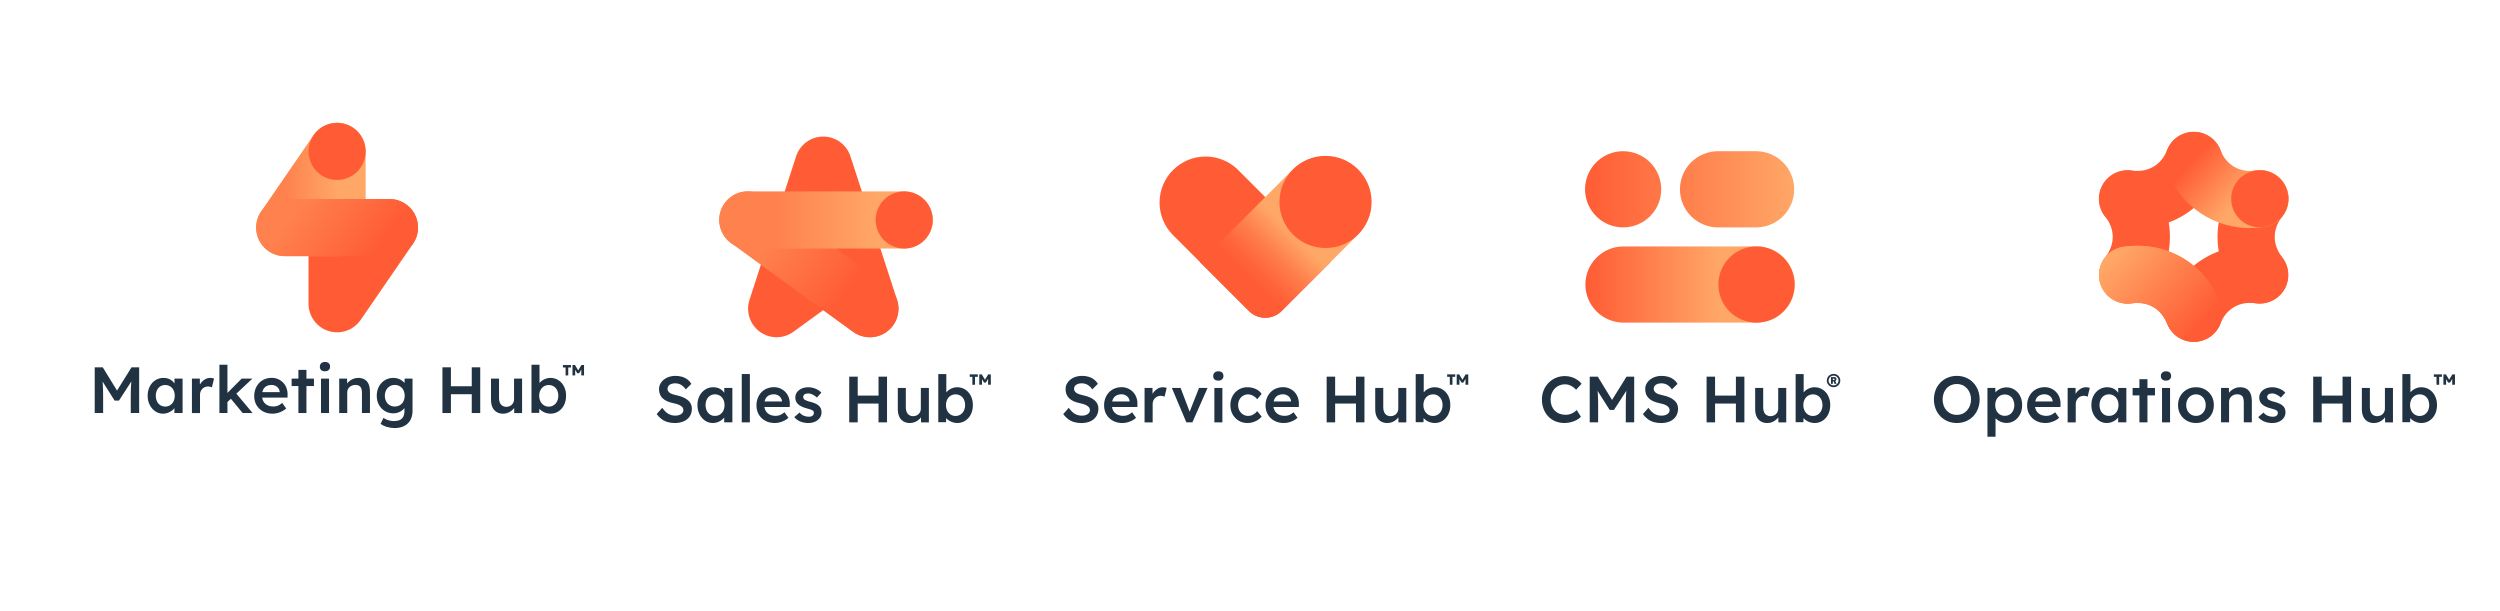 <svg width="4016" height="982" viewBox="0 0 4016 982" fill="none" xmlns="http://www.w3.org/2000/svg">
<path d="M1104.82 642.661C1102.44 640.744 1099.79 639.184 1096.96 638.03C1093.61 636.656 1090.13 635.62 1086.58 634.937C1084.48 634.504 1082.41 633.943 1080.39 633.258C1078.8 632.746 1077.3 632.003 1075.93 631.055C1074.84 630.292 1073.93 629.309 1073.25 628.168C1072.61 627.035 1072.29 625.749 1072.31 624.446C1072.27 622.754 1072.83 621.101 1073.88 619.779C1075.04 618.41 1076.54 617.378 1078.24 616.791C1080.35 616.05 1082.58 615.699 1084.81 615.754C1086.99 615.745 1089.16 616.117 1091.21 616.855C1093.27 617.618 1095.17 618.726 1096.85 620.132C1098.7 621.676 1100.29 623.499 1101.58 625.534L1110.59 616.617C1109.01 613.921 1106.93 611.553 1104.46 609.641C1101.88 607.673 1098.97 606.196 1095.86 605.286C1092.27 604.255 1088.55 603.753 1084.81 603.794C1081.36 603.765 1077.92 604.297 1074.64 605.369C1071.64 606.34 1068.84 607.831 1066.35 609.774C1064.03 611.594 1062.12 613.881 1060.75 616.488C1059.36 619.104 1058.64 622.022 1058.66 624.983C1058.62 627.79 1059.08 630.581 1060.04 633.221C1060.97 635.678 1062.44 637.899 1064.33 639.724C1066.44 641.747 1068.89 643.38 1071.57 644.547C1074.81 645.956 1078.19 646.996 1081.67 647.645C1083.69 648.064 1085.54 648.523 1087.22 649.022C1088.77 649.461 1090.27 650.053 1091.7 650.789C1092.9 651.407 1094.02 652.165 1095.05 653.047C1095.92 653.789 1096.62 654.714 1097.09 655.756C1097.56 656.799 1097.8 657.933 1097.78 659.077C1097.79 660.72 1097.2 662.309 1096.1 663.533C1094.84 664.922 1093.26 665.969 1091.49 666.576C1089.4 667.332 1087.2 667.705 1084.98 667.677C1081.1 667.739 1077.28 666.8 1073.87 664.951C1070.58 663.134 1067.22 659.846 1063.8 655.089L1054.88 665.185C1057.03 668.171 1059.61 670.822 1062.54 673.051C1065.44 675.236 1068.7 676.888 1072.18 677.93C1075.99 679.047 1079.95 679.595 1083.92 679.554C1089.45 679.554 1094.27 678.627 1098.4 676.773C1102.32 675.105 1105.66 672.326 1108.02 668.779C1110.3 665.318 1111.43 661.176 1111.43 656.351C1111.47 653.72 1110.89 651.117 1109.75 648.746C1108.56 646.388 1106.88 644.313 1104.82 642.661V642.661Z" fill="#213343"/>
<path d="M1163.45 630.963C1162.37 629.355 1161.06 627.907 1159.57 626.662C1157.77 625.165 1155.71 624.01 1153.49 623.253C1151.03 622.424 1148.44 622.016 1145.84 622.046C1141.24 621.983 1136.72 623.258 1132.84 625.717C1128.94 628.228 1125.79 631.743 1123.71 635.892C1121.47 640.227 1120.35 645.157 1120.36 650.683C1120.36 656.208 1121.48 661.139 1123.71 665.474C1125.76 669.6 1128.83 673.138 1132.63 675.754C1136.27 678.255 1140.6 679.574 1145.02 679.531C1147.57 679.549 1150.11 679.124 1152.52 678.274C1154.79 677.469 1156.94 676.357 1158.91 674.969C1160.6 673.785 1162.1 672.358 1163.37 670.733V678.485H1176.48V623.202H1163.45V630.963ZM1156.53 665.896C1154.15 667.387 1151.38 668.153 1148.56 668.099C1145.76 668.158 1143.01 667.392 1140.64 665.896C1138.34 664.39 1136.5 662.263 1135.35 659.76C1134.04 656.917 1133.39 653.813 1133.45 650.683C1133.39 647.606 1134.04 644.557 1135.34 641.77C1136.51 639.287 1138.34 637.179 1140.64 635.685C1143 634.189 1145.76 633.423 1148.56 633.482C1151.37 633.429 1154.14 634.194 1156.53 635.685C1158.86 637.176 1160.72 639.282 1161.93 641.77C1163.27 644.548 1163.93 647.601 1163.87 650.683C1163.93 653.818 1163.27 656.925 1161.93 659.76C1160.74 662.268 1158.87 664.393 1156.53 665.896V665.896Z" fill="#213343"/>
<path d="M1204.57 600.857H1191.56V678.48H1204.57V600.857Z" fill="#213343"/>
<path d="M1261.72 629.769C1259.4 627.347 1256.62 625.405 1253.54 624.056C1250.34 622.648 1246.87 621.936 1243.37 621.968C1239.47 621.925 1235.6 622.655 1231.99 624.115C1228.62 625.488 1225.58 627.562 1223.08 630.201C1220.55 632.888 1218.58 636.042 1217.26 639.485C1215.82 643.269 1215.11 647.291 1215.16 651.339C1215.16 656.791 1216.4 661.633 1218.88 665.864C1221.36 670.093 1224.95 673.558 1229.27 675.883C1233.71 678.33 1238.83 679.554 1244.63 679.554C1247.29 679.545 1249.93 679.193 1252.5 678.508C1255.13 677.817 1257.67 676.85 1260.1 675.621C1262.45 674.444 1264.62 672.944 1266.55 671.165L1260.13 662.248C1257.61 664.414 1255.27 665.916 1253.1 666.755C1250.82 667.615 1248.41 668.043 1245.97 668.017C1242.26 668.017 1239.03 667.299 1236.27 665.864C1233.57 664.497 1231.35 662.362 1229.87 659.728C1228.84 657.88 1228.16 655.857 1227.87 653.762H1268.63L1268.73 649.251C1268.83 645.557 1268.25 641.876 1267 638.397C1265.86 635.187 1264.06 632.249 1261.72 629.769V629.769ZM1234.72 635.368C1237.06 634.041 1239.94 633.377 1243.37 633.377C1245.5 633.359 1247.61 633.853 1249.51 634.818C1251.32 635.721 1252.9 637.052 1254.09 638.696C1255.3 640.378 1256.02 642.354 1256.19 644.414V644.914H1228.2C1228.47 643.593 1228.89 642.308 1229.46 641.087C1230.57 638.678 1232.41 636.679 1234.72 635.368V635.368Z" fill="#213343"/>
<path d="M1316.08 652.468C1314.52 650.834 1312.66 649.516 1310.6 648.586C1307.83 647.306 1304.95 646.288 1302 645.543C1299.97 645.11 1297.97 644.514 1296.03 643.762C1294.83 643.301 1293.67 642.739 1292.57 642.083C1291.89 641.612 1291.33 640.982 1290.94 640.247C1290.56 639.515 1290.33 638.713 1290.26 637.888C1290.24 636.997 1290.44 636.115 1290.84 635.318C1291.22 634.584 1291.78 633.955 1292.46 633.482C1293.26 632.951 1294.15 632.577 1295.09 632.381C1296.26 632.124 1297.45 632.001 1298.65 632.014C1300.2 632.043 1301.72 632.344 1303.16 632.904C1304.83 633.529 1306.43 634.319 1307.94 635.263C1309.5 636.232 1310.95 637.358 1312.29 638.622L1319.42 630.756C1317.75 628.892 1315.78 627.318 1313.59 626.098C1311.28 624.791 1308.81 623.787 1306.25 623.111C1303.6 622.408 1300.86 622.054 1298.12 622.06C1295.45 622.051 1292.8 622.44 1290.25 623.216C1287.86 623.922 1285.62 625.059 1283.64 626.571C1281.81 627.973 1280.3 629.743 1279.19 631.766C1278.09 633.812 1277.53 636.104 1277.56 638.425C1277.55 640.277 1277.85 642.118 1278.45 643.868C1279.04 645.532 1279.95 647.064 1281.13 648.375C1282.79 650.185 1284.78 651.663 1287 652.73C1290.01 654.207 1293.18 655.35 1296.44 656.14C1298.41 656.582 1300.35 657.143 1302.26 657.819C1303.42 658.213 1304.53 658.74 1305.56 659.389C1306.17 659.854 1306.66 660.459 1306.99 661.153C1307.32 661.847 1307.48 662.61 1307.45 663.377C1307.46 664.234 1307.26 665.08 1306.87 665.841C1306.47 666.594 1305.92 667.255 1305.25 667.783C1304.52 668.361 1303.68 668.788 1302.78 669.04C1301.74 669.335 1300.66 669.477 1299.57 669.462C1296.77 669.476 1293.99 668.941 1291.39 667.888C1288.68 666.747 1286.27 664.987 1284.36 662.748L1275.97 669.986C1278.48 673.113 1281.75 675.55 1285.46 677.067C1289.64 678.766 1294.12 679.605 1298.63 679.531C1302.33 679.59 1306 678.838 1309.38 677.328C1312.39 675.999 1314.99 673.9 1316.93 671.243C1318.77 668.679 1319.75 665.59 1319.71 662.432C1319.73 660.546 1319.44 658.669 1318.87 656.874C1318.32 655.196 1317.36 653.681 1316.08 652.468V652.468Z" fill="#213343"/>
<path d="M1411.28 635.474H1377.83V605.052H1364.19V678.485H1377.83V648.274H1411.28V678.485H1424.92V605.052H1411.28V635.474Z" fill="#213343"/>
<path d="M1479.24 656.351C1479.27 658.02 1478.96 659.677 1478.33 661.224C1477.73 662.685 1476.83 664.007 1475.7 665.107C1474.57 666.201 1473.24 667.058 1471.77 667.626C1470.18 668.237 1468.49 668.539 1466.79 668.517C1464.57 668.58 1462.39 667.996 1460.5 666.837C1458.72 665.685 1457.33 664.021 1456.51 662.064C1455.54 659.687 1455.07 657.133 1455.13 654.565V623.202H1442.23V657.305C1442.23 661.922 1443 665.899 1444.53 669.237C1445.94 672.412 1448.28 675.082 1451.24 676.892C1454.18 678.679 1457.64 679.571 1461.62 679.568C1464.62 679.586 1467.6 678.96 1470.34 677.732C1472.99 676.559 1475.39 674.886 1477.41 672.803C1478.15 672.045 1478.82 671.225 1479.42 670.352L1479.57 678.521H1492.15V623.202H1479.24V656.351Z" fill="#213343"/>
<path d="M1550.51 625.717C1546.7 623.269 1542.31 622.046 1537.35 622.046C1535.1 622.047 1532.87 622.419 1530.74 623.147C1528.63 623.858 1526.63 624.846 1524.78 626.084C1523.06 627.216 1521.53 628.596 1520.22 630.178L1520.17 630.247V600.857H1507.26V678.273H1519.74L1519.9 671.633C1521.17 673.097 1522.64 674.379 1524.25 675.442C1526.22 676.735 1528.35 677.741 1530.6 678.43C1532.92 679.162 1535.35 679.533 1537.79 679.531C1542.34 679.589 1546.81 678.294 1550.63 675.809C1554.49 673.272 1557.59 669.737 1559.6 665.58C1561.76 661.244 1562.85 656.279 1562.85 650.683C1562.85 645.176 1561.75 640.245 1559.55 635.892C1557.51 631.747 1554.39 628.232 1550.51 625.717V625.717ZM1548.36 659.76C1547.13 662.274 1545.25 664.411 1542.91 665.947C1540.57 667.462 1537.83 668.247 1535.04 668.205C1532.22 668.257 1529.45 667.472 1527.07 665.947C1524.73 664.411 1522.85 662.274 1521.62 659.76C1520.24 656.936 1519.56 653.824 1519.62 650.683C1519.56 647.595 1520.25 644.537 1521.62 641.77C1522.85 639.286 1524.74 637.183 1527.07 635.685C1529.48 634.244 1532.24 633.482 1535.04 633.482C1537.85 633.482 1540.61 634.244 1543.02 635.685C1545.34 637.177 1547.21 639.283 1548.42 641.77C1549.71 644.596 1550.37 647.666 1550.36 650.771C1550.35 653.877 1549.67 656.943 1548.36 659.76V659.76Z" fill="#213343"/>
<path d="M1557.75 605.332H1562.02V618.085H1566.29V605.332H1570.74V601.385H1557.75V605.332Z" fill="#213343"/>
<path d="M1587.44 601.385L1582.3 609.98L1577.12 601.385H1573.08V618.085H1577.49L1577.43 609.003L1580.75 614.602H1583.77L1587.28 608.581L1587.21 618.085H1591.66V601.385H1587.44Z" fill="#213343"/>
<path d="M1441.03 481.655L1366.42 251.994C1363.57 242.563 1357.76 234.3 1349.85 228.427C1341.94 222.554 1332.35 219.383 1322.5 219.383C1312.65 219.383 1303.06 222.554 1295.15 228.427C1287.24 234.3 1281.43 242.563 1278.58 251.994L1203.97 481.655C1201.16 490.287 1200.98 499.557 1203.45 508.293C1205.91 517.028 1210.91 524.837 1217.81 530.731C1224.71 536.626 1233.2 540.342 1242.21 541.409C1251.23 542.476 1260.35 540.846 1268.44 536.727C1270.58 535.632 1272.63 534.372 1274.58 532.959L1322.5 498.144L1370.42 532.968H1370.45C1378.3 538.655 1387.74 541.714 1397.42 541.707C1407.11 541.7 1416.54 538.628 1424.38 532.931C1432.21 527.233 1438.04 519.202 1441.03 509.989C1444.02 500.775 1444.02 490.85 1441.03 481.637V481.655Z" fill="#FF5C35"/>
<path d="M1397.39 541.733C1387.7 541.733 1378.26 538.665 1370.42 532.968L1174.35 390.489C1169.45 386.955 1165.3 382.489 1162.14 377.347C1158.97 372.206 1156.85 366.489 1155.89 360.526C1154.94 354.563 1155.17 348.47 1156.58 342.597C1157.98 336.723 1160.53 331.185 1164.08 326.3C1167.63 321.414 1172.11 317.277 1177.26 314.126C1182.41 310.975 1188.13 308.871 1194.1 307.936C1200.06 307.001 1206.15 307.253 1212.02 308.677C1217.89 310.101 1223.42 312.669 1228.29 316.234L1424.37 458.709C1432.21 464.405 1438.04 472.438 1441.04 481.656C1444.03 490.874 1444.03 500.804 1441.04 510.022C1438.05 519.24 1432.21 527.274 1424.37 532.97C1416.53 538.667 1407.09 541.735 1397.39 541.733Z" fill="url(#paint0_linear_464_1248)"/>
<path d="M1452.5 399.254H1201.32C1189.15 399.254 1177.48 394.419 1168.88 385.813C1160.27 377.206 1155.44 365.533 1155.44 353.362C1155.44 341.19 1160.27 329.517 1168.88 320.91C1177.48 312.304 1189.15 307.469 1201.32 307.469H1452.5C1464.67 307.469 1476.34 312.304 1484.94 320.91C1493.55 329.517 1498.38 341.19 1498.38 353.362C1498.38 365.533 1493.55 377.206 1484.94 385.813C1476.34 394.419 1464.67 399.254 1452.5 399.254Z" fill="url(#paint1_linear_464_1248)"/>
<path d="M1452.5 399.254C1477.84 399.254 1498.38 378.708 1498.38 353.362C1498.38 328.016 1477.84 307.469 1452.5 307.469C1427.16 307.469 1406.61 328.016 1406.61 353.362C1406.61 378.708 1427.16 399.254 1452.5 399.254Z" fill="#FF5C35"/>
<path d="M187.999 627.432L165.056 590.052H152.135V663.48H165.666V635.88C165.666 629.097 165.513 623.241 165.208 618.313C165.088 616.477 164.932 614.678 164.749 612.888L184.131 643.54H191.055L211.024 612.709C210.818 614.76 210.639 616.839 210.51 618.886C210.204 623.922 210.051 629.582 210.051 635.867V663.457H223.56V590.029H211.286L187.999 627.432Z" fill="#213343"/>
<path d="M280.297 615.963C279.213 614.355 277.907 612.907 276.42 611.662C274.611 610.162 272.543 609.007 270.317 608.253C267.85 607.423 265.261 607.015 262.659 607.046C258.06 606.983 253.542 608.258 249.655 610.717C245.755 613.228 242.603 616.743 240.528 620.892C238.292 625.227 237.174 630.157 237.174 635.683C237.174 641.208 238.292 646.139 240.528 650.474C242.582 654.6 245.65 658.138 249.444 660.754C253.088 663.255 257.413 664.574 261.833 664.531C264.388 664.549 266.926 664.124 269.335 663.274C271.608 662.469 273.76 661.357 275.732 659.969C277.418 658.785 278.919 657.358 280.187 655.733V663.485H293.306V608.202H280.297V615.963ZM273.378 650.896C270.99 652.387 268.221 653.153 265.407 653.099C262.608 653.158 259.854 652.392 257.488 650.896C255.181 649.39 253.345 647.263 252.192 644.76C250.884 641.916 250.238 638.813 250.302 635.683C250.241 632.606 250.887 629.557 252.192 626.77C253.35 624.29 255.178 622.182 257.469 620.685C259.836 619.189 262.59 618.423 265.389 618.482C268.203 618.429 270.972 619.194 273.359 620.685C275.687 622.176 277.556 624.282 278.76 626.77C280.097 629.548 280.762 632.601 280.701 635.683C280.765 638.818 280.1 641.925 278.76 644.76C277.571 647.267 275.708 649.392 273.378 650.896V650.896Z" fill="#213343"/>
<path d="M337.769 607.046C335.049 607.048 332.371 607.714 329.968 608.987C327.451 610.311 325.221 612.12 323.407 614.311C322.528 615.35 321.759 616.478 321.112 617.675L321.002 608.225H308.301V663.508H321.305V634.008C321.278 632.192 321.618 630.389 322.305 628.707C323.609 625.578 326.096 623.09 329.225 621.787C330.802 621.122 332.497 620.783 334.208 620.791C335.339 620.792 336.465 620.932 337.562 621.209C338.547 621.437 339.498 621.79 340.393 622.26L343.858 608.097C342.99 607.771 342.095 607.526 341.183 607.363C340.057 607.148 338.914 607.042 337.769 607.046V607.046Z" fill="#213343"/>
<path d="M405.422 608.202H388.22L365.355 631.162V585.857H352.457V663.485H365.355V645.807L370.907 640.598L389.794 663.485H405.734L379.667 632.374L405.422 608.202Z" fill="#213343"/>
<path d="M454.923 614.769C452.598 612.348 449.82 610.407 446.747 609.056C443.54 607.648 440.071 606.937 436.569 606.968C432.671 606.925 428.804 607.655 425.19 609.115C421.82 610.488 418.78 612.562 416.274 615.201C413.751 617.888 411.774 621.042 410.456 624.485C409.018 628.269 408.306 632.291 408.359 636.339C408.359 641.791 409.599 646.633 412.08 650.864C414.558 655.093 418.15 658.558 422.464 660.883C426.906 663.33 432.028 664.554 437.831 664.554C440.487 664.545 443.13 664.193 445.696 663.508C448.325 662.817 450.874 661.85 453.299 660.621C455.647 659.444 457.819 657.944 459.751 656.165L453.354 647.248C450.834 649.414 448.49 650.916 446.325 651.755C444.047 652.615 441.629 653.043 439.194 653.017C435.486 653.017 432.251 652.299 429.489 650.864C426.802 649.487 424.584 647.344 423.116 644.705C422.087 642.857 421.407 640.834 421.11 638.739H461.871L461.976 634.228C462.08 630.534 461.493 626.853 460.246 623.374C459.087 620.168 457.275 617.238 454.923 614.769V614.769ZM427.92 620.368C430.26 619.041 433.143 618.377 436.569 618.377C438.7 618.359 440.804 618.853 442.704 619.818C444.516 620.724 446.082 622.055 447.27 623.696C448.471 625.378 449.196 627.354 449.367 629.414V629.914H421.377C421.641 628.593 422.063 627.308 422.634 626.087C423.755 623.675 425.604 621.675 427.92 620.368Z" fill="#213343"/>
<path d="M492.265 594.146H479.362V608.202H468.455V620.162H479.362V663.485H492.265V620.162H504.324V608.202H492.265V594.146Z" fill="#213343"/>
<path d="M521.944 581.452C519.423 581.452 517.435 582.151 515.979 583.549C515.248 584.252 514.674 585.101 514.294 586.042C513.915 586.982 513.738 587.992 513.776 589.006C513.776 591.383 514.493 593.219 515.928 594.513C517.363 595.807 519.373 596.454 521.957 596.454C524.545 596.454 526.573 595.755 528.042 594.357C528.765 593.671 529.336 592.839 529.715 591.917C530.095 590.995 530.275 590.002 530.244 589.006C530.244 586.558 529.527 584.687 528.092 583.393C526.658 582.099 524.608 581.452 521.944 581.452Z" fill="#213343"/>
<path d="M528.551 608.202H515.653V663.485H528.551V608.202Z" fill="#213343"/>
<path d="M585.766 609.565C582.93 607.886 579.412 607.046 575.212 607.046C572.243 607.052 569.311 607.697 566.613 608.937C563.916 610.131 561.468 611.822 559.395 613.921C558.762 614.562 558.179 615.251 557.652 615.981L557.509 608.202H544.914V663.485H557.812V630.125C557.793 628.531 558.133 626.953 558.808 625.509C559.476 624.107 560.402 622.845 561.538 621.787C562.721 620.684 564.11 619.828 565.627 619.267C567.288 618.659 569.047 618.357 570.816 618.377C572.847 618.247 574.875 618.664 576.689 619.584C578.322 620.486 579.586 621.933 580.259 623.673C581.027 625.527 581.411 627.852 581.411 630.649V663.485H594.309V629.703C594.309 624.67 593.594 620.476 592.162 617.119C590.906 613.974 588.661 611.322 585.766 609.565V609.565Z" fill="#213343"/>
<path d="M649.891 615.109C649.221 614.32 648.488 613.588 647.697 612.92C646.31 611.767 644.817 610.748 643.237 609.878C641.535 608.949 639.719 608.244 637.836 607.78C631.142 606.164 624.081 607.239 618.17 610.773C614.153 613.253 610.876 616.767 608.681 620.947C606.374 625.249 605.22 630.161 605.217 635.683C605.213 641.206 606.385 646.084 608.731 650.318C610.971 654.443 614.264 657.9 618.276 660.337C622.295 662.785 626.928 664.008 632.174 664.008C635.205 664.004 638.203 663.379 640.984 662.173C643.658 661.078 646.083 659.455 648.115 657.4C648.687 656.806 649.213 656.169 649.689 655.495V660.663C649.689 664.16 649.059 667.08 647.798 669.424C646.561 671.744 644.589 673.589 642.191 674.669C639.707 675.823 636.613 676.399 632.908 676.399C630.848 676.395 628.792 676.185 626.773 675.771C624.778 675.371 622.827 674.773 620.951 673.985C619.213 673.261 617.56 672.346 616.023 671.259L611.406 680.805C613.927 682.834 617.231 684.477 621.318 685.734C625.308 686.98 629.463 687.618 633.643 687.625C637.771 687.687 641.881 687.067 645.807 685.789C649.212 684.661 652.327 682.798 654.933 680.332C657.477 677.874 659.447 674.884 660.701 671.576C662.091 667.782 662.767 663.762 662.693 659.722V608.203H650.001L649.891 615.109ZM642.503 650.791C639.984 652.289 637.096 653.052 634.166 652.994C631.294 653.08 628.458 652.34 625.995 650.862C623.531 649.383 621.543 647.23 620.267 644.655C618.876 641.91 618.175 638.866 618.225 635.789C618.167 632.678 618.868 629.6 620.267 626.821C621.548 624.291 623.486 622.153 625.879 620.63C628.367 619.098 631.244 618.315 634.166 618.377C637.036 618.29 639.871 619.028 642.334 620.504C644.797 621.979 646.786 624.13 648.064 626.702C649.4 629.511 650.098 632.581 650.106 635.691C650.115 638.802 649.435 641.876 648.115 644.692C646.855 647.213 644.91 649.326 642.503 650.791V650.791Z" fill="#213343"/>
<path d="M757.818 620.474H724.363V590.052H710.726V663.485H724.363V633.274H757.818V663.485H771.455V590.052H757.818V620.474Z" fill="#213343"/>
<path d="M825.783 641.351C825.797 643.022 825.476 644.679 824.838 646.224C824.239 647.685 823.345 649.007 822.213 650.107C821.084 651.201 819.747 652.058 818.281 652.626C816.693 653.237 815.003 653.539 813.302 653.517C811.085 653.58 808.898 652.996 807.007 651.837C805.227 650.686 803.838 649.022 803.024 647.064C802.048 644.688 801.579 642.134 801.647 639.565V608.202H788.749V642.305C788.749 646.922 789.514 650.899 791.043 654.237C792.451 657.412 794.793 660.082 797.756 661.892C800.693 663.679 804.154 664.571 808.14 664.568C811.144 664.586 814.117 663.96 816.858 662.732C819.513 661.558 821.916 659.885 823.939 657.803C824.673 657.044 825.342 656.224 825.939 655.352L826.086 663.521H838.672V608.202H825.774L825.783 641.351Z" fill="#213343"/>
<path d="M897.048 610.717C893.236 608.269 888.848 607.046 883.883 607.046C881.635 607.047 879.403 607.42 877.276 608.147C875.166 608.858 873.16 609.845 871.311 611.084C869.586 612.213 868.04 613.593 866.722 615.178L866.672 615.247V585.857H853.769V663.273H866.249L866.41 656.633C867.678 658.097 869.141 659.379 870.76 660.442C872.722 661.735 874.859 662.741 877.106 663.43C879.431 664.162 881.854 664.533 884.292 664.531C888.848 664.589 893.319 663.294 897.139 660.809C900.997 658.272 904.096 654.737 906.105 650.58C908.271 646.244 909.356 641.279 909.359 635.683C909.359 630.176 908.257 625.245 906.055 620.892C904.023 616.751 900.911 613.235 897.048 610.717V610.717ZM894.896 644.76C893.666 647.274 891.783 649.411 889.444 650.947C887.104 652.461 884.367 653.247 881.58 653.205C878.757 653.258 875.981 652.472 873.605 650.947C871.267 649.409 869.385 647.273 868.154 644.76C866.778 641.936 866.093 638.824 866.158 635.683C866.097 632.595 866.781 629.537 868.154 626.77C869.388 624.287 871.272 622.184 873.605 620.685C876.014 619.244 878.77 618.482 881.577 618.482C884.385 618.482 887.14 619.244 889.55 620.685C891.877 622.176 893.747 624.282 894.951 626.77C896.239 629.596 896.901 632.666 896.892 635.771C896.882 638.877 896.201 641.943 894.896 644.76V644.76Z" fill="#213343"/>
<path d="M933.981 586.385L928.837 594.98L923.657 586.385H919.619V603.085H924.024L923.959 594.003L927.282 599.602H930.31L933.816 593.581L933.751 603.085H938.202V586.385H933.981Z" fill="#213343"/>
<path d="M904.293 590.332H908.556V603.085H912.828V590.332H917.274V586.385H904.293V590.332Z" fill="#213343"/>
<path d="M541.5 319.679C529.33 319.679 517.659 324.514 509.054 333.12C500.449 341.727 495.615 353.4 495.615 365.572V487.954C495.615 497.747 498.748 507.283 504.555 515.168C510.363 523.053 518.539 528.873 527.89 531.778C537.241 534.682 547.276 534.519 556.527 531.312C565.779 528.105 573.762 522.022 579.309 513.952L663.436 391.57C668.165 384.69 670.928 376.65 671.427 368.316C671.926 359.982 670.143 351.669 666.269 344.274C662.395 336.878 656.577 330.68 649.442 326.346C642.307 322.012 634.125 319.707 625.778 319.679H541.5Z" fill="#FF5C35"/>
<path d="M541.5 411.464C553.67 411.464 565.341 406.629 573.946 398.022C582.551 389.416 587.385 377.743 587.385 365.571V243.193C587.385 233.4 584.252 223.864 578.444 215.98C572.637 208.095 564.461 202.275 555.11 199.37C545.759 196.465 535.724 196.628 526.473 199.836C517.221 203.043 509.238 209.126 503.69 217.195L419.564 339.573C414.828 346.464 412.064 354.518 411.571 362.866C411.078 371.214 412.875 379.538 416.768 386.938C420.66 394.339 426.501 400.535 433.658 404.858C440.815 409.18 449.017 411.465 457.378 411.464H541.5Z" fill="url(#paint2_linear_464_1248)"/>
<path d="M541.5 289.082C566.842 289.082 587.385 268.535 587.385 243.189C587.385 217.843 566.842 197.296 541.5 197.296C516.158 197.296 495.615 217.843 495.615 243.189C495.615 268.535 516.158 289.082 541.5 289.082Z" fill="#FF5C35"/>
<path d="M625.622 411.464H457.378C445.209 411.464 433.538 406.629 424.932 398.023C416.327 389.416 411.493 377.743 411.493 365.572C411.493 353.4 416.327 341.727 424.932 333.12C433.538 324.514 445.209 319.679 457.378 319.679H625.622C637.791 319.679 649.463 324.514 658.068 333.12C666.673 341.727 671.507 353.4 671.507 365.572C671.507 377.743 666.673 389.416 658.068 398.023C649.463 406.629 637.791 411.464 625.622 411.464Z" fill="url(#paint3_linear_464_1248)"/>
<path d="M1757.88 642.661C1755.49 640.743 1752.84 639.184 1750.01 638.03C1746.66 636.656 1743.18 635.62 1739.63 634.937C1737.53 634.504 1735.46 633.943 1733.44 633.257C1731.85 632.745 1730.35 632.003 1728.98 631.055C1727.9 630.292 1726.98 629.308 1726.31 628.168C1725.66 627.034 1725.34 625.749 1725.36 624.446C1725.32 622.753 1725.88 621.1 1726.94 619.779C1728.09 618.41 1729.59 617.378 1731.29 616.791C1735.49 615.372 1740.05 615.39 1744.24 616.842C1746.3 617.605 1748.22 618.718 1749.91 620.132C1751.75 621.677 1753.34 623.5 1754.62 625.534L1763.64 616.617C1762.06 613.92 1759.98 611.552 1757.51 609.641C1754.94 607.666 1752.03 606.182 1748.93 605.263C1745.33 604.237 1741.6 603.743 1737.86 603.794C1734.41 603.765 1730.97 604.297 1727.69 605.368C1724.69 606.34 1721.88 607.831 1719.4 609.774C1717.08 611.593 1715.17 613.881 1713.79 616.488C1712.42 619.108 1711.72 622.026 1711.75 624.983C1711.71 627.789 1712.17 630.58 1713.12 633.221C1714.06 635.678 1715.53 637.898 1717.42 639.724C1719.52 641.743 1721.95 643.376 1724.61 644.547C1727.85 645.964 1731.23 647.011 1734.7 647.668C1736.73 648.087 1738.59 648.546 1740.27 649.045C1741.82 649.486 1743.34 650.083 1744.78 650.825C1745.98 651.443 1747.1 652.201 1748.13 653.083C1749 653.825 1749.7 654.75 1750.17 655.793C1750.64 656.835 1750.87 657.969 1750.86 659.113C1750.87 660.755 1750.27 662.343 1749.18 663.57C1747.92 664.957 1746.34 666.004 1744.56 666.612C1742.48 667.368 1740.28 667.741 1738.06 667.714C1734.18 667.776 1730.35 666.837 1726.94 664.988C1723.65 663.17 1720.3 659.883 1716.88 655.125L1707.96 665.222C1710.11 668.209 1712.69 670.86 1715.62 673.088C1718.51 675.271 1721.78 676.923 1725.25 677.966C1729.07 679.084 1733.02 679.632 1737 679.591C1742.52 679.591 1747.35 678.664 1751.47 676.81C1755.39 675.127 1758.73 672.335 1761.07 668.778C1763.34 665.318 1764.48 661.176 1764.48 656.351C1764.52 653.72 1763.95 651.117 1762.8 648.746C1761.62 646.388 1759.94 644.312 1757.88 642.661V642.661Z" fill="#213343"/>
<path d="M1820.17 629.769C1817.85 627.347 1815.07 625.405 1811.99 624.056C1808.79 622.648 1805.32 621.936 1801.82 621.968C1797.92 621.924 1794.05 622.654 1790.44 624.115C1787.07 625.479 1784.02 627.546 1781.51 630.178C1778.98 632.865 1777 636.019 1775.68 639.462C1774.25 643.255 1773.55 647.285 1773.61 651.339C1773.61 656.791 1774.85 661.633 1777.33 665.864C1779.81 670.093 1783.4 673.558 1787.72 675.883C1792.15 678.33 1797.27 679.554 1803.08 679.554C1805.73 679.545 1808.38 679.193 1810.95 678.508C1813.58 677.816 1816.12 676.849 1818.55 675.621C1820.89 674.442 1823.05 672.942 1824.97 671.165L1818.58 662.248C1816.06 664.414 1813.72 665.916 1811.55 666.755C1809.27 667.615 1806.85 668.043 1804.42 668.017C1800.71 668.017 1797.48 667.299 1794.72 665.864C1792.02 664.499 1789.8 662.363 1788.32 659.728C1787.29 657.88 1786.61 655.858 1786.32 653.762H1827.08L1827.18 649.251C1827.28 645.557 1826.7 641.875 1825.45 638.397C1824.31 635.187 1822.51 632.249 1820.17 629.769ZM1793.17 635.368C1795.51 634.041 1798.39 633.377 1801.82 633.377C1803.95 633.359 1806.05 633.853 1807.96 634.818C1809.77 635.723 1811.33 637.054 1812.52 638.696C1813.72 640.377 1814.45 642.353 1814.62 644.414V644.914H1786.63C1786.89 643.592 1787.31 642.307 1787.88 641.087C1789.01 638.676 1790.85 636.677 1793.17 635.368V635.368Z" fill="#213343"/>
<path d="M1868.11 622.046C1865.39 622.047 1862.71 622.714 1860.31 623.987C1857.79 625.312 1855.55 627.121 1853.73 629.311C1852.86 630.351 1852.09 631.478 1851.44 632.675L1851.33 623.225H1838.63V678.508H1851.64V649.008C1851.61 647.193 1851.95 645.39 1852.63 643.707C1853.94 640.58 1856.43 638.094 1859.55 636.787C1861.14 636.118 1862.84 635.779 1864.56 635.791C1865.69 635.792 1866.82 635.932 1867.91 636.209C1868.9 636.438 1869.85 636.791 1870.74 637.26L1874.2 623.097C1873.33 622.771 1872.44 622.525 1871.52 622.363C1870.4 622.147 1869.25 622.041 1868.11 622.046V622.046Z" fill="#213343"/>
<path d="M1911.06 661.385L1896.52 623.202H1882.47L1905.76 678.485H1915.41L1939.84 623.202H1926.1L1911.06 661.385Z" fill="#213343"/>
<path d="M1957.04 596.452C1954.53 596.452 1952.54 597.151 1951.08 598.549C1950.35 599.252 1949.77 600.101 1949.39 601.042C1949.01 601.982 1948.84 602.992 1948.87 604.006C1948.87 606.383 1949.59 608.219 1951.03 609.513C1952.46 610.807 1954.47 611.454 1957.06 611.454C1959.64 611.454 1961.67 610.755 1963.14 609.357C1963.86 608.671 1964.43 607.839 1964.81 606.917C1965.19 605.995 1965.37 605.002 1965.34 604.006C1965.34 601.558 1964.62 599.687 1963.19 598.393C1961.76 597.099 1959.71 596.452 1957.04 596.452Z" fill="#213343"/>
<path d="M1963.65 623.202H1950.75V678.485H1963.65V623.202Z" fill="#213343"/>
<path d="M1996.74 635.736C1998.78 634.502 2001.07 633.751 2003.44 633.542C2005.81 633.333 2008.2 633.67 2010.42 634.529C2012.26 635.238 2013.99 636.19 2015.56 637.36C2017.09 638.472 2018.44 639.818 2019.55 641.348L2026.68 632.748C2024.33 629.295 2021.06 626.569 2017.24 624.877C2013 622.95 2008.38 621.983 2003.72 622.046C1998.8 621.975 1993.97 623.284 1989.77 625.823C1985.66 628.321 1982.29 631.87 1980.01 636.103C1977.59 640.614 1976.36 645.669 1976.45 650.789C1976.45 656.247 1977.63 661.142 1980.01 665.474C1982.29 669.709 1985.66 673.258 1989.77 675.754C1993.97 678.295 1998.8 679.604 2003.72 679.531C2008.26 679.544 2012.75 678.561 2016.88 676.649C2021.04 674.725 2024.3 672.224 2026.68 669.146L2019.55 660.426C2018.32 662.014 2016.87 663.425 2015.25 664.621C2013.76 665.715 2012.12 666.581 2010.37 667.191C2008.67 667.793 2006.88 668.103 2005.08 668.109C2002.19 668.145 1999.35 667.348 1996.9 665.814C1994.45 664.279 1992.45 662.139 1991.07 659.6C1989.61 656.898 1988.86 653.863 1988.91 650.789C1988.86 647.706 1989.58 644.66 1991.01 641.927C1992.33 639.387 1994.31 637.249 1996.74 635.736V635.736Z" fill="#213343"/>
<path d="M2079.54 629.77C2077.22 627.347 2074.44 625.406 2071.36 624.056C2068.16 622.645 2064.69 621.93 2061.19 621.959C2057.29 621.915 2053.42 622.645 2049.81 624.107C2046.44 625.479 2043.4 627.554 2040.89 630.192C2038.37 632.878 2036.39 636.032 2035.07 639.476C2033.63 643.262 2032.91 647.287 2032.96 651.339C2032.96 656.792 2034.2 661.633 2036.68 665.865C2039.16 670.093 2042.75 673.559 2047.07 675.883C2051.51 678.331 2056.63 679.554 2062.43 679.554C2065.09 679.545 2067.73 679.193 2070.3 678.508C2072.93 677.818 2075.48 676.85 2077.9 675.621C2080.25 674.443 2082.42 672.943 2084.36 671.165L2077.93 662.248C2075.42 664.414 2073.07 665.917 2070.91 666.755C2068.63 667.615 2066.21 668.043 2063.77 668.017C2060.07 668.017 2056.83 667.3 2054.07 665.865C2051.38 664.499 2049.15 662.363 2047.67 659.729C2046.65 657.88 2045.97 655.858 2045.67 653.763H2086.43L2086.53 649.251C2086.64 645.557 2086.05 641.876 2084.8 638.398C2083.67 635.188 2081.87 632.249 2079.54 629.77V629.77ZM2052.53 635.383C2054.88 634.055 2057.76 633.391 2061.19 633.391C2063.32 633.366 2065.42 633.852 2067.32 634.809C2069.13 635.715 2070.7 637.045 2071.88 638.687C2073.09 640.369 2073.81 642.344 2073.99 644.405V644.914H2045.99C2046.26 643.593 2046.68 642.308 2047.25 641.087C2048.37 638.677 2050.22 636.677 2052.53 635.369V635.383Z" fill="#213343"/>
<path d="M2178.23 635.474H2144.78V605.052H2131.14V678.485H2144.78V648.274H2178.23V678.485H2191.87V605.052H2178.23V635.474Z" fill="#213343"/>
<path d="M2246.2 656.351C2246.21 658.022 2245.89 659.679 2245.25 661.224C2244.66 662.682 2243.78 664.003 2242.66 665.107C2241.52 666.202 2240.19 667.058 2238.72 667.626C2237.13 668.237 2235.44 668.539 2233.74 668.517C2231.52 668.58 2229.33 667.996 2227.44 666.837C2225.67 665.684 2224.28 664.02 2223.46 662.064C2222.49 659.688 2222.02 657.134 2222.08 654.565V623.202H2209.16V657.305C2209.16 661.922 2209.92 665.899 2211.45 669.237C2212.86 672.412 2215.2 675.082 2218.17 676.892C2221.1 678.679 2224.56 679.571 2228.55 679.568C2231.55 679.587 2234.53 678.961 2237.27 677.732C2239.92 676.558 2242.33 674.885 2244.35 672.803C2245.08 672.044 2245.75 671.224 2246.35 670.352L2246.5 678.521H2259.08V623.202H2246.18L2246.2 656.351Z" fill="#213343"/>
<path d="M2317.45 625.717C2313.64 623.269 2309.25 622.046 2304.29 622.046C2302.04 622.047 2299.81 622.419 2297.68 623.147C2295.57 623.857 2293.57 624.845 2291.72 626.084C2289.99 627.213 2288.45 628.593 2287.13 630.178L2287.08 630.247V600.857H2274.18V678.273H2286.71L2286.86 671.633C2288.13 673.097 2289.59 674.379 2291.21 675.442C2293.17 676.734 2295.31 677.74 2297.56 678.43C2299.88 679.161 2302.31 679.533 2304.74 679.531C2309.3 679.589 2313.77 678.294 2317.59 675.809C2321.44 673.265 2324.53 669.725 2326.53 665.566C2328.7 661.23 2329.78 656.265 2329.79 650.669C2329.79 645.162 2328.69 640.231 2326.48 635.878C2324.44 631.738 2321.32 628.228 2317.45 625.717ZM2315.3 659.76C2314.07 662.273 2312.18 664.409 2309.85 665.947C2307.51 667.462 2304.77 668.248 2301.98 668.205C2299.16 668.26 2296.38 667.474 2294.01 665.947C2291.67 664.411 2289.79 662.274 2288.55 659.76C2287.18 656.935 2286.5 653.824 2286.56 650.683C2286.5 647.595 2287.18 644.538 2288.55 641.77C2289.8 639.281 2291.7 637.177 2294.05 635.685C2296.46 634.243 2299.21 633.482 2302.02 633.482C2304.82 633.482 2307.58 634.243 2309.99 635.685C2312.31 637.176 2314.18 639.282 2315.39 641.77C2316.73 644.548 2317.39 647.601 2317.33 650.683C2317.39 653.825 2316.69 656.937 2315.31 659.76H2315.3Z" fill="#213343"/>
<path d="M2354.4 601.385L2349.25 609.98L2344.07 601.385H2340.03V618.085H2344.44L2344.37 609.003L2347.7 614.602H2350.72L2354.23 608.581L2354.17 618.085H2358.62V601.385H2354.4Z" fill="#213343"/>
<path d="M2324.71 605.332H2328.97V618.085H2333.24V605.332H2337.69V601.385H2324.71V605.332Z" fill="#213343"/>
<path d="M1883.37 376.749C1869.94 362.784 1862.51 344.105 1862.7 324.725C1862.88 305.345 1870.66 286.811 1884.37 273.107C1898.07 259.403 1916.6 251.621 1935.98 251.436C1955.35 251.25 1974.03 258.674 1987.99 272.113L2137.12 421.265L2058.8 499.59C2055.35 503.045 2051.25 505.785 2046.73 507.655C2042.22 509.525 2037.38 510.487 2032.5 510.487C2027.62 510.487 2022.78 509.525 2018.27 507.655C2013.75 505.785 2009.65 503.045 2006.2 499.59L1883.37 376.749Z" fill="#FF5C35"/>
<path d="M1927.88 421.242L2077.01 272.09C2090.94 258.493 2109.67 250.935 2129.14 251.056C2148.61 251.177 2167.24 258.966 2181.01 272.735C2194.77 286.504 2202.55 305.144 2202.67 324.614C2202.79 344.084 2195.23 362.816 2181.63 376.749L2058.8 499.59C2055.35 503.045 2051.25 505.785 2046.73 507.655C2042.22 509.524 2037.38 510.487 2032.5 510.487C2027.62 510.487 2022.78 509.524 2018.27 507.655C2013.75 505.785 2009.65 503.045 2006.2 499.59L1927.88 421.242Z" fill="url(#paint4_linear_464_1248)"/>
<path d="M2129.31 398.424C2170.17 398.424 2203.3 365.292 2203.3 324.422C2203.3 283.551 2170.17 250.419 2129.31 250.419C2088.45 250.419 2055.32 283.551 2055.32 324.422C2055.32 365.292 2088.45 398.424 2129.31 398.424Z" fill="#FF5C35"/>
<path d="M3169.73 614.625C3166.44 611.194 3162.47 608.479 3158.08 606.649C3153.42 604.727 3148.42 603.763 3143.38 603.817C3138.37 603.771 3133.41 604.734 3128.79 606.649C3124.37 608.481 3120.37 611.19 3117.03 614.612C3113.69 618.034 3111.08 622.098 3109.36 626.557C3105.72 636.299 3105.72 647.026 3109.36 656.768C3111.08 661.232 3113.69 665.3 3117.02 668.726C3120.36 672.152 3124.37 674.865 3128.79 676.699C3133.41 678.615 3138.37 679.578 3143.38 679.531C3148.42 679.585 3153.42 678.622 3158.08 676.699C3162.47 674.873 3166.44 672.159 3169.73 668.728C3173.06 665.247 3175.66 661.147 3177.4 656.663C3181.04 646.975 3181.04 636.299 3177.4 626.612C3175.65 622.156 3173.05 618.084 3169.73 614.625V614.625ZM3164.54 651.523C3163.44 654.432 3161.82 657.117 3159.76 659.444C3157.77 661.688 3155.31 663.477 3152.57 664.689C3149.67 665.901 3146.55 666.525 3143.41 666.525C3140.26 666.525 3137.15 665.901 3134.24 664.689C3131.49 663.494 3129.02 661.722 3127 659.494C3124.92 657.187 3123.32 654.498 3122.28 651.578C3120.03 645.14 3120.03 638.135 3122.28 631.697C3123.33 628.796 3124.93 626.126 3127 623.831C3129.01 621.603 3131.48 619.833 3134.24 618.64C3137.15 617.429 3140.26 616.805 3143.41 616.805C3146.55 616.805 3149.67 617.429 3152.57 618.64C3155.32 619.849 3157.77 621.637 3159.76 623.881C3161.82 626.21 3163.44 628.894 3164.54 631.803C3166.85 638.178 3166.85 645.161 3164.54 651.536V651.523Z" fill="#213343"/>
<path d="M3236.05 625.929C3232.14 623.457 3227.59 622.18 3222.97 622.257C3216.98 622.282 3211.23 624.59 3206.89 628.71C3206.37 629.221 3205.88 629.77 3205.44 630.353L3205.32 623.203H3192.63V701.56H3205.65V671.899C3205.87 672.138 3206.11 672.358 3206.34 672.611C3208.52 674.719 3211.09 676.392 3213.9 677.54C3216.84 678.79 3220 679.432 3223.19 679.426C3227.75 679.484 3232.23 678.189 3236.05 675.704C3239.91 673.171 3243.03 669.66 3245.08 665.53C3247.29 661.225 3248.39 656.311 3248.39 650.789C3248.39 645.196 3247.29 640.266 3245.08 635.997C3243.02 631.897 3239.9 628.421 3236.05 625.929ZM3233.84 659.706C3232.63 662.193 3230.76 664.299 3228.43 665.791C3226.03 667.233 3223.28 667.994 3220.48 667.994C3217.68 667.994 3214.93 667.233 3212.53 665.791C3210.21 664.281 3208.34 662.18 3207.11 659.706C3205.8 656.916 3205.12 653.871 3205.12 650.789C3205.12 647.706 3205.8 644.661 3207.11 641.872C3208.34 639.406 3210.22 637.321 3212.54 635.841C3214.96 634.369 3217.75 633.622 3220.57 633.689C3223.36 633.632 3226.09 634.383 3228.46 635.849C3230.82 637.315 3232.71 639.434 3233.9 641.95C3235.15 644.748 3235.79 647.78 3235.78 650.845C3235.77 653.91 3235.11 656.938 3233.84 659.729L3233.84 659.706Z" fill="#213343"/>
<path d="M3302.98 629.769C3300.65 627.34 3297.86 625.394 3294.77 624.042C3291.57 622.642 3288.1 621.935 3284.61 621.968C3280.7 621.924 3276.83 622.654 3273.21 624.115C3269.84 625.488 3266.8 627.562 3264.29 630.201C3261.77 632.883 3259.8 636.029 3258.48 639.462C3257.03 643.252 3256.31 647.282 3256.36 651.339C3256.36 656.791 3257.6 661.633 3260.09 665.864C3262.57 670.092 3266.16 673.558 3270.48 675.883C3274.93 678.33 3280.06 679.554 3285.86 679.554C3288.52 679.545 3291.17 679.193 3293.74 678.508C3296.37 677.817 3298.93 676.85 3301.35 675.621C3303.7 674.444 3305.88 672.944 3307.81 671.165L3301.41 662.248C3298.88 664.414 3296.54 665.916 3294.37 666.755C3292.09 667.615 3289.67 668.043 3287.23 668.017C3283.52 668.017 3280.28 667.299 3277.52 665.864C3274.82 664.499 3272.59 662.363 3271.11 659.728C3270.08 657.88 3269.4 655.858 3269.11 653.762H3309.93L3310.04 649.251C3310.14 645.557 3309.56 641.875 3308.31 638.397C3307.15 635.183 3305.34 632.245 3302.98 629.769ZM3275.94 635.368C3278.28 634.041 3281.17 633.377 3284.6 633.377C3286.74 633.358 3288.84 633.852 3290.75 634.818C3292.56 635.723 3294.13 637.054 3295.31 638.696C3296.52 640.377 3297.24 642.353 3297.41 644.414V644.914H3269.39C3269.66 643.592 3270.08 642.307 3270.65 641.087C3271.77 638.676 3273.62 636.676 3275.94 635.368V635.368Z" fill="#213343"/>
<path d="M3350.97 622.046C3348.24 622.047 3345.56 622.713 3343.16 623.987C3340.63 625.31 3338.4 627.12 3336.57 629.311C3335.7 630.35 3334.93 631.477 3334.28 632.675L3334.16 623.225H3321.46V678.508H3334.48V649.008C3334.45 647.192 3334.79 645.389 3335.48 643.707C3336.79 640.58 3339.28 638.094 3342.41 636.787C3343.99 636.121 3345.68 635.782 3347.39 635.791C3348.53 635.792 3349.66 635.932 3350.76 636.209C3351.74 636.438 3352.69 636.791 3353.59 637.26L3357.05 623.097C3356.19 622.77 3355.29 622.524 3354.38 622.363C3353.25 622.148 3352.11 622.042 3350.97 622.046V622.046Z" fill="#213343"/>
<path d="M3402.72 630.963C3401.64 629.353 3400.33 627.906 3398.84 626.662C3397.03 625.164 3394.97 624.009 3392.75 623.253C3390.28 622.423 3387.69 622.015 3385.08 622.046C3380.48 621.983 3375.96 623.258 3372.07 625.717C3368.16 628.228 3365.01 631.743 3362.93 635.892C3360.69 640.227 3359.57 645.157 3359.57 650.683C3359.57 656.208 3360.69 661.139 3362.93 665.474C3364.99 669.6 3368.06 673.138 3371.85 675.754C3375.5 678.255 3379.83 679.574 3384.26 679.531C3386.82 679.549 3389.36 679.124 3391.77 678.274C3394.04 677.469 3396.2 676.357 3398.17 674.969C3399.86 673.785 3401.36 672.358 3402.63 670.733V678.485H3415.76V623.202H3402.72V630.963ZM3395.8 665.896C3393.41 667.388 3390.63 668.153 3387.81 668.099C3385.01 668.158 3382.26 667.392 3379.89 665.896C3377.58 664.389 3375.74 662.263 3374.58 659.76C3373.28 656.915 3372.63 653.812 3372.7 650.683C3372.64 647.607 3373.28 644.558 3374.58 641.77C3375.75 639.289 3377.59 637.181 3379.89 635.685C3382.26 634.19 3385.01 633.424 3387.81 633.482C3390.63 633.428 3393.41 634.193 3395.8 635.685C3398.13 637.176 3400 639.282 3401.2 641.77C3402.54 644.548 3403.21 647.601 3403.15 650.683C3403.21 653.818 3402.55 656.925 3401.2 659.76C3400.01 662.268 3398.14 664.393 3395.8 665.896H3395.8Z" fill="#213343"/>
<path d="M3449.66 609.146H3436.75V623.202H3425.83V635.162H3436.75V678.485H3449.66V635.162H3461.74V623.202H3449.66V609.146Z" fill="#213343"/>
<path d="M3485.99 623.202H3473.08V678.485H3485.99V623.202Z" fill="#213343"/>
<path d="M3479.38 596.452C3476.86 596.452 3474.87 597.151 3473.41 598.549C3472.68 599.252 3472.1 600.101 3471.72 601.042C3471.34 601.982 3471.17 602.992 3471.2 604.006C3471.2 606.383 3471.92 608.219 3473.35 609.513C3474.79 610.807 3476.8 611.454 3479.39 611.454C3481.98 611.454 3484.01 610.755 3485.48 609.357C3486.21 608.671 3486.78 607.84 3487.16 606.917C3487.54 605.995 3487.72 605.003 3487.69 604.006C3487.69 601.558 3486.97 599.687 3485.54 598.393C3484.1 597.099 3482.05 596.452 3479.38 596.452Z" fill="#213343"/>
<path d="M3542.38 625.773C3537.89 623.252 3532.82 621.966 3527.68 622.046C3522.14 622.046 3517.21 623.288 3512.87 625.773C3508.59 628.201 3505.03 631.732 3502.58 635.997C3500.06 640.333 3498.8 645.263 3498.8 650.789C3498.8 656.314 3500.06 661.245 3502.58 665.58C3505.03 669.848 3508.58 673.381 3512.87 675.809C3517.21 678.294 3522.15 679.534 3527.68 679.531C3532.82 679.613 3537.89 678.329 3542.38 675.809C3546.66 673.387 3550.2 669.846 3552.62 665.566C3555.1 661.231 3556.34 656.3 3556.34 650.775C3556.35 645.249 3555.11 640.319 3552.62 635.984C3550.19 631.717 3546.65 628.187 3542.38 625.773V625.773ZM3541.27 659.6C3539.98 662.107 3538.07 664.239 3535.71 665.791C3533.32 667.336 3530.52 668.135 3527.68 668.086C3524.8 668.127 3521.97 667.329 3519.54 665.791C3517.14 664.272 3515.2 662.133 3513.93 659.6C3512.56 656.867 3511.87 653.844 3511.93 650.789C3511.88 647.718 3512.56 644.68 3513.93 641.927C3515.18 639.38 3517.13 637.236 3519.54 635.736C3521.98 634.227 3524.81 633.445 3527.68 633.483C3530.52 633.435 3533.31 634.218 3535.71 635.736C3538.07 637.26 3539.99 639.376 3541.28 641.872C3542.68 644.629 3543.35 647.699 3543.22 650.789C3543.34 653.844 3542.67 656.879 3541.28 659.6H3541.27Z" fill="#213343"/>
<path d="M3608.79 624.565C3605.96 622.886 3602.44 622.046 3598.23 622.046C3595.25 622.052 3592.32 622.697 3589.62 623.937C3586.91 625.128 3584.45 626.819 3582.37 628.921C3581.74 629.561 3581.15 630.25 3580.63 630.981L3580.48 623.202H3567.88V678.485H3580.8V645.125C3580.78 643.531 3581.12 641.953 3581.79 640.509C3582.46 639.108 3583.39 637.846 3584.52 636.787C3585.71 635.684 3587.1 634.828 3588.62 634.267C3590.28 633.659 3592.04 633.357 3593.82 633.377C3595.85 633.248 3597.88 633.664 3599.7 634.584C3601.33 635.488 3602.59 636.935 3603.27 638.673C3604.04 640.527 3604.42 642.852 3604.42 645.649V678.485H3617.34V644.703C3617.34 639.67 3616.62 635.476 3615.18 632.119C3613.93 628.974 3611.69 626.322 3608.79 624.565V624.565Z" fill="#213343"/>
<path d="M3667.75 652.468C3666.19 650.835 3664.33 649.517 3662.27 648.586C3659.5 647.306 3656.62 646.288 3653.66 645.543C3651.62 645.11 3649.63 644.514 3647.69 643.762C3646.49 643.301 3645.33 642.739 3644.22 642.083C3643.54 641.612 3642.98 640.982 3642.59 640.247C3642.21 639.515 3641.97 638.713 3641.91 637.888C3641.89 636.997 3642.09 636.115 3642.49 635.318C3642.87 634.584 3643.43 633.955 3644.11 633.482C3644.91 632.951 3645.8 632.577 3646.74 632.381C3647.91 632.124 3649.11 632.001 3650.31 632.014C3651.86 632.043 3653.38 632.344 3654.83 632.904C3656.49 633.529 3658.09 634.319 3659.6 635.263C3661.17 636.233 3662.63 637.359 3663.96 638.622L3671.1 630.756C3669.43 628.894 3667.46 627.32 3665.28 626.098C3662.97 624.791 3660.5 623.787 3657.93 623.111C3655.28 622.408 3652.54 622.054 3649.8 622.06C3647.13 622.051 3644.47 622.44 3641.92 623.216C3639.53 623.922 3637.28 625.059 3635.3 626.571C3633.47 627.973 3631.95 629.743 3630.84 631.766C3629.74 633.812 3629.18 636.104 3629.22 638.425C3629.2 640.282 3629.5 642.127 3630.11 643.882C3630.69 645.546 3631.6 647.077 3632.78 648.388C3634.45 650.199 3636.45 651.677 3638.66 652.744C3641.68 654.221 3644.85 655.364 3648.11 656.154C3650.09 656.596 3652.04 657.156 3653.94 657.833C3655.1 658.227 3656.21 658.753 3657.25 659.403C3657.86 659.868 3658.35 660.473 3658.68 661.167C3659.01 661.861 3659.17 662.624 3659.14 663.391C3659.15 664.247 3658.95 665.094 3658.56 665.855C3658.16 666.608 3657.6 667.269 3656.93 667.797C3656.2 668.375 3655.36 668.802 3654.47 669.054C3653.42 669.349 3652.34 669.491 3651.25 669.476C3648.44 669.49 3645.66 668.955 3643.06 667.902C3640.35 666.761 3637.94 665.001 3636.02 662.762L3627.63 669.999C3630.14 673.126 3633.41 675.563 3637.13 677.081C3641.31 678.78 3645.79 679.618 3650.31 679.545C3654.01 679.604 3657.68 678.852 3661.07 677.342C3664.08 676.013 3666.69 673.914 3668.63 671.257C3670.48 668.692 3671.45 665.604 3671.41 662.445C3671.43 660.56 3671.15 658.683 3670.57 656.888C3670.01 655.202 3669.04 653.682 3667.75 652.468V652.468Z" fill="#213343"/>
<path d="M3763.09 635.474H3729.59V605.052H3715.94V678.485H3729.59V648.274H3763.09V678.485H3776.74V605.052H3763.09V635.474Z" fill="#213343"/>
<path d="M3831.12 656.351C3831.15 658.02 3830.84 659.677 3830.21 661.224C3829.61 662.685 3828.71 664.007 3827.58 665.107C3826.45 666.201 3825.11 667.058 3823.64 667.626C3822.05 668.237 3820.36 668.539 3818.65 668.517C3816.43 668.58 3814.25 667.996 3812.35 666.837C3810.57 665.685 3809.18 664.021 3808.36 662.064C3807.39 659.687 3806.92 657.133 3806.98 654.565V623.202H3794.07V657.305C3794.07 661.922 3794.84 665.899 3796.37 669.237C3797.78 672.412 3800.12 675.082 3803.09 676.892C3806.03 678.679 3809.49 679.571 3813.48 679.568C3816.49 679.586 3819.46 678.96 3822.21 677.732C3824.86 676.559 3827.27 674.886 3829.29 672.803C3830.03 672.045 3830.7 671.225 3831.3 670.352L3831.45 678.521H3844.05V623.202H3831.13L3831.12 656.351Z" fill="#213343"/>
<path d="M3902.47 625.717C3898.66 623.269 3894.26 622.046 3889.29 622.046C3887.04 622.047 3884.81 622.419 3882.68 623.147C3880.57 623.858 3878.56 624.846 3876.71 626.084C3874.99 627.216 3873.45 628.596 3872.14 630.178L3872.09 630.247V600.857H3859.16V678.273H3871.66L3871.82 671.633C3873.08 673.097 3874.55 674.379 3876.17 675.442C3878.14 676.735 3880.27 677.741 3882.52 678.43C3884.85 679.162 3887.28 679.533 3889.72 679.531C3894.28 679.589 3898.76 678.294 3902.58 675.809C3906.44 673.272 3909.54 669.737 3911.56 665.58C3913.72 661.244 3914.81 656.279 3914.81 650.683C3914.81 645.176 3913.71 640.245 3911.51 635.892C3909.47 631.749 3906.35 628.233 3902.47 625.717V625.717ZM3900.32 659.76C3899.09 662.274 3897.2 664.411 3894.86 665.947C3892.52 667.462 3889.78 668.247 3886.98 668.205C3884.16 668.257 3881.38 667.472 3879.01 665.947C3876.66 664.411 3874.78 662.274 3873.55 659.76C3872.17 656.936 3871.49 653.824 3871.55 650.683C3871.49 647.595 3872.17 644.537 3873.55 641.77C3874.78 639.286 3876.67 637.183 3879.01 635.685C3881.42 634.244 3884.18 633.482 3886.99 633.482C3889.8 633.482 3892.56 634.244 3894.97 635.685C3897.3 637.177 3899.17 639.283 3900.38 641.77C3901.66 644.596 3902.33 647.666 3902.32 650.771C3902.31 653.877 3901.63 656.943 3900.32 659.76V659.76Z" fill="#213343"/>
<path d="M3909.72 605.332H3914V618.085H3918.27V605.332H3922.72V601.385H3909.72V605.332Z" fill="#213343"/>
<path d="M3939.45 601.385L3934.3 609.98L3929.11 601.385H3925.07V618.085H3929.48L3929.42 609.003L3932.74 614.602H3935.77L3939.28 608.581L3939.22 618.085H3943.67V601.385H3939.45Z" fill="#213343"/>
<path d="M3417.91 487.653C3409.32 487.649 3400.9 485.237 3393.61 480.69C3386.31 476.143 3380.45 469.644 3376.67 461.931C3372.89 454.218 3371.36 445.602 3372.24 437.061C3373.12 428.519 3376.38 420.396 3381.65 413.614C3389.78 403.151 3393.89 392.045 3393.89 380.572C3393.89 369.098 3389.76 357.992 3381.65 347.552C3374.26 337.936 3370.97 325.79 3372.52 313.764C3374.06 301.738 3380.3 290.811 3389.88 283.369C3399.46 275.926 3411.6 272.573 3423.65 274.042C3435.69 275.511 3446.67 281.683 3454.17 291.209C3474.85 317.763 3485.77 348.662 3485.77 380.572C3485.77 412.481 3474.85 443.38 3454.17 469.934C3449.88 475.453 3444.38 479.918 3438.1 482.989C3431.81 486.06 3424.91 487.655 3417.91 487.653Z" fill="#FF5C35"/>
<path d="M3630.09 487.653C3623.09 487.655 3616.19 486.06 3609.9 482.989C3603.62 479.918 3598.12 475.452 3593.83 469.934C3573.15 443.38 3562.23 412.481 3562.23 380.571C3562.23 348.662 3573.15 317.762 3593.83 291.209C3597.51 286.411 3602.12 282.389 3607.37 279.374C3612.62 276.36 3618.41 274.412 3624.42 273.643C3630.42 272.874 3636.52 273.299 3642.37 274.894C3648.21 276.488 3653.68 279.221 3658.46 282.935C3663.24 286.649 3667.23 291.27 3670.22 296.533C3673.21 301.796 3675.12 307.597 3675.86 313.603C3676.59 319.608 3676.13 325.699 3674.5 331.525C3672.87 337.351 3670.1 342.798 3666.35 347.552C3658.22 357.992 3654.11 369.098 3654.11 380.571C3654.11 392.045 3658.24 403.151 3666.35 413.591C3671.63 420.373 3674.9 428.499 3675.78 437.043C3676.66 445.588 3675.13 454.209 3671.35 461.926C3667.57 469.642 3661.7 476.145 3654.41 480.693C3647.11 485.241 3638.69 487.653 3630.09 487.653V487.653Z" fill="#FF5C35"/>
<path d="M3433.3 366.345C3426.05 366.339 3418.81 365.835 3411.62 364.835C3405.61 364.055 3399.81 362.094 3394.56 359.063C3389.31 356.033 3384.71 351.993 3381.03 347.178C3377.34 342.363 3374.65 336.867 3373.11 331.008C3371.57 325.149 3371.2 319.042 3372.03 313.04C3372.86 307.039 3374.87 301.26 3377.95 296.039C3381.02 290.818 3385.11 286.257 3389.96 282.62C3394.81 278.983 3400.33 276.341 3406.21 274.847C3412.08 273.353 3418.2 273.037 3424.2 273.916C3437.31 275.725 3449.01 273.737 3458.95 268.001C3468.89 262.264 3476.46 253.145 3481.46 240.896C3483.67 235.229 3486.99 230.057 3491.22 225.682C3495.45 221.307 3500.51 217.815 3506.1 215.411C3511.69 213.006 3517.71 211.737 3523.8 211.676C3529.89 211.615 3535.93 212.764 3541.57 215.056C3547.21 217.348 3552.33 220.737 3556.65 225.027C3560.97 229.317 3564.39 234.421 3566.71 240.043C3569.04 245.665 3570.22 251.693 3570.19 257.776C3570.17 263.859 3568.93 269.876 3566.55 275.477C3553.87 306.638 3532.56 331.539 3504.89 347.492C3483.27 359.961 3458.86 366.345 3433.3 366.345Z" fill="#FF5C35"/>
<path d="M3524 548.847C3516.47 548.846 3509.06 546.997 3502.41 543.462C3495.77 539.927 3490.09 534.814 3485.89 528.573C3481.69 522.332 3479.08 515.155 3478.31 507.673C3477.53 500.191 3478.61 492.634 3481.45 485.666C3494.13 454.505 3515.44 429.603 3543.11 413.651C3570.79 397.699 3603.03 391.696 3636.37 396.303C3648.36 398.06 3659.17 404.478 3666.44 414.16C3673.71 423.841 3676.86 436.002 3675.21 447.993C3673.55 459.985 3667.21 470.836 3657.58 478.183C3647.95 485.531 3635.81 488.779 3623.79 487.222C3610.68 485.414 3598.98 487.401 3589.04 493.137C3579.1 498.874 3571.53 507.993 3566.53 520.242C3563.09 528.694 3557.21 535.929 3549.63 541.024C3542.06 546.119 3533.13 548.843 3524 548.847Z" fill="#FF5C35"/>
<path d="M3614.7 366.345C3589.14 366.345 3564.73 359.956 3543.11 347.487C3515.46 331.539 3494.14 306.638 3481.45 275.477C3479.12 269.884 3477.92 263.885 3477.92 257.827C3477.92 251.769 3479.13 245.772 3481.46 240.18C3483.8 234.589 3487.21 229.515 3491.52 225.25C3495.83 220.986 3500.94 217.615 3506.55 215.333C3512.17 213.051 3518.19 211.902 3524.25 211.954C3530.31 212.005 3536.31 213.255 3541.88 215.632C3547.46 218.009 3552.51 221.466 3556.75 225.803C3560.98 230.14 3564.31 235.271 3566.55 240.901C3571.54 253.15 3579.11 262.269 3589.06 268.005C3599.01 273.742 3610.7 275.729 3623.81 273.921C3629.81 273.042 3635.92 273.358 3641.8 274.852C3647.68 276.346 3653.2 278.987 3658.05 282.625C3662.9 286.262 3666.98 290.823 3670.06 296.044C3673.14 301.265 3675.15 307.043 3675.98 313.045C3676.81 319.047 3676.44 325.153 3674.9 331.013C3673.35 336.872 3670.66 342.367 3666.98 347.183C3663.3 351.998 3658.7 356.037 3653.45 359.068C3648.2 362.098 3642.4 364.06 3636.39 364.839C3629.2 365.838 3621.95 366.341 3614.7 366.345V366.345Z" fill="url(#paint5_linear_464_1248)"/>
<path d="M3524 548.847C3514.86 548.846 3505.94 546.125 3498.36 541.029C3490.78 535.934 3484.89 528.696 3481.45 520.242C3476.46 507.993 3468.89 498.874 3458.94 493.137C3448.99 487.401 3437.3 485.414 3424.19 487.222C3418.19 488.101 3412.08 487.785 3406.2 486.291C3400.32 484.797 3394.8 482.155 3389.95 478.518C3385.1 474.881 3381.02 470.32 3377.94 465.099C3374.86 459.878 3372.85 454.1 3372.02 448.098C3371.19 442.096 3371.56 435.989 3373.1 430.13C3374.65 424.271 3377.34 418.775 3381.02 413.96C3384.7 409.145 3389.3 405.106 3394.55 402.075C3399.8 399.045 3405.6 397.083 3411.61 396.303C3444.96 391.714 3477.21 397.68 3504.87 413.651C3532.52 429.622 3553.86 454.505 3566.55 485.666C3569.39 492.634 3570.47 500.191 3569.69 507.673C3568.92 515.155 3566.31 522.332 3562.11 528.573C3557.91 534.814 3552.23 539.927 3545.59 543.462C3538.94 546.997 3531.53 548.847 3524 548.847V548.847Z" fill="url(#paint6_linear_464_1248)"/>
<path d="M3630.09 365.275C3655.46 365.275 3676.03 344.729 3676.03 319.383C3676.03 294.037 3655.46 273.49 3630.09 273.49C3604.72 273.49 3584.15 294.037 3584.15 319.383C3584.15 344.729 3604.72 365.275 3630.09 365.275Z" fill="#FF5C35"/>
<path d="M3433.5 394.931C3459.08 394.931 3483.45 401.287 3504.95 413.692C3532.52 429.594 3553.83 454.537 3566.56 485.813C3568.89 491.406 3570.09 497.404 3570.09 503.462C3570.08 509.52 3568.88 515.518 3566.55 521.109C3564.21 526.7 3560.79 531.775 3556.49 536.039C3552.18 540.304 3547.07 543.674 3541.45 545.956C3535.84 548.239 3529.82 549.387 3523.76 549.336C3517.7 549.284 3511.7 548.034 3506.13 545.657C3500.55 543.28 3495.5 539.824 3491.26 535.487C3487.03 531.15 3483.7 526.018 3481.46 520.388C3476.4 508.02 3468.87 498.865 3459.02 493.179C3451.55 488.874 3443.02 486.708 3433.56 486.708C3430.43 486.714 3427.31 486.937 3424.21 487.373C3412.14 489.041 3399.9 485.85 3390.19 478.504C3380.48 471.157 3374.08 460.256 3372.41 448.199C3370.74 436.142 3373.94 423.916 3381.29 414.211C3388.64 404.507 3399.55 398.118 3411.62 396.45C3418.87 395.445 3426.18 394.937 3433.5 394.931V394.931Z" fill="url(#paint7_linear_464_1248)"/>
<path d="M2497.57 624.148C2499.63 621.97 2502.14 620.25 2504.91 619.1C2507.78 617.907 2510.87 617.304 2513.98 617.328C2516.14 617.326 2518.28 617.662 2520.33 618.324C2522.44 619.019 2524.45 620.007 2526.29 621.261C2528.33 622.65 2530.21 624.25 2531.9 626.034L2540.62 616.488C2538.65 613.965 2536.27 611.785 2533.59 610.036C2530.74 608.157 2527.63 606.693 2524.36 605.685C2521 604.635 2517.5 604.104 2513.98 604.111C2508.98 604.062 2504.02 605.025 2499.4 606.943C2494.99 608.787 2491 611.497 2487.65 614.914C2484.29 618.359 2481.62 622.419 2479.79 626.874C2477.87 631.568 2476.91 636.596 2476.96 641.665C2476.9 646.873 2477.81 652.047 2479.63 656.925C2481.31 661.404 2483.85 665.505 2487.13 668.99C2490.34 672.374 2494.24 675.033 2498.56 676.792C2503.2 678.652 2508.15 679.579 2513.14 679.518C2516.63 679.511 2520.09 679.07 2523.47 678.205C2526.74 677.406 2529.9 676.191 2532.86 674.589C2535.37 673.268 2537.64 671.53 2539.57 669.449L2532.86 658.682C2531.32 660.218 2529.61 661.573 2527.77 662.721C2525.89 663.883 2523.86 664.782 2521.74 665.392C2519.56 666.026 2517.3 666.344 2515.03 666.337C2511.68 666.375 2508.35 665.789 2505.22 664.607C2502.34 663.509 2499.73 661.801 2497.57 659.6C2495.4 657.384 2493.72 654.741 2492.63 651.84C2491.44 648.618 2490.86 645.205 2490.9 641.771C2490.86 638.381 2491.46 635.014 2492.69 631.853C2493.81 628.996 2495.46 626.38 2497.57 624.148V624.148Z" fill="#213343"/>
<path d="M2589.59 642.432L2566.65 605.052H2553.73V678.48H2567.26V650.88C2567.26 644.097 2567.11 638.241 2566.8 633.313C2566.68 631.477 2566.52 629.678 2566.34 627.888L2585.73 658.54H2592.65L2612.62 627.709C2612.41 629.762 2612.24 631.821 2612.1 633.886C2611.8 638.922 2611.64 644.582 2611.64 650.867V678.457H2625.17V605.029H2612.88L2589.59 642.432Z" fill="#213343"/>
<path d="M2689.02 642.661C2686.64 640.744 2683.99 639.185 2681.16 638.03C2677.81 636.656 2674.33 635.62 2670.78 634.937C2668.68 634.504 2666.61 633.943 2664.59 633.257C2663 632.745 2661.5 632.003 2660.13 631.055C2659.04 630.292 2658.13 629.308 2657.46 628.168C2656.81 627.034 2656.49 625.749 2656.51 624.446C2656.47 622.753 2657.02 621.1 2658.08 619.779C2659.24 618.41 2660.74 617.378 2662.44 616.791C2666.64 615.372 2671.2 615.39 2675.39 616.842C2677.45 617.605 2679.37 618.718 2681.05 620.132C2682.9 621.676 2684.49 623.498 2685.77 625.534L2694.79 616.617C2693.21 613.92 2691.13 611.552 2688.66 609.641C2686.08 607.673 2683.17 606.196 2680.06 605.286C2676.46 604.26 2672.73 603.766 2668.99 603.817C2665.54 603.788 2662.1 604.32 2658.82 605.391C2655.82 606.363 2653.01 607.854 2650.53 609.797C2648.21 611.617 2646.3 613.905 2644.92 616.511C2643.55 619.131 2642.85 622.049 2642.88 625.006C2642.84 627.812 2643.3 630.603 2644.25 633.244C2645.19 635.701 2646.66 637.921 2648.55 639.747C2650.66 641.76 2653.1 643.385 2655.77 644.547C2659 645.964 2662.39 647.011 2665.86 647.668C2667.89 648.087 2669.74 648.546 2671.42 649.045C2672.98 649.485 2674.49 650.082 2675.93 650.825C2677.14 651.443 2678.26 652.201 2679.29 653.083C2680.16 653.825 2680.85 654.75 2681.33 655.793C2681.8 656.835 2682.03 657.969 2682.02 659.113C2682.03 660.756 2681.43 662.344 2680.34 663.57C2679.08 664.957 2677.49 666.004 2675.72 666.612C2673.64 667.368 2671.44 667.741 2669.22 667.714C2665.34 667.775 2661.51 666.836 2658.1 664.988C2654.82 663.17 2651.46 659.883 2648.03 655.125L2639.12 665.222C2641.27 668.209 2643.85 670.86 2646.77 673.088C2649.67 675.271 2652.93 676.923 2656.41 677.966C2660.22 679.084 2664.18 679.632 2668.16 679.591C2673.68 679.591 2678.51 678.664 2682.63 676.81C2686.54 675.126 2689.88 672.334 2692.22 668.778C2694.49 665.318 2695.63 661.176 2695.63 656.351C2695.67 653.72 2695.09 651.117 2693.95 648.746C2692.77 646.388 2691.08 644.312 2689.02 642.661V642.661Z" fill="#213343"/>
<path d="M2788.55 635.474H2755.1V605.052H2741.46V678.485H2755.1V648.274H2788.55V678.485H2802.19V605.052H2788.55V635.474Z" fill="#213343"/>
<path d="M2856.52 656.351C2856.54 658.02 2856.23 659.677 2855.6 661.224C2855 662.685 2854.11 664.007 2852.97 665.107C2851.84 666.201 2850.51 667.058 2849.04 667.626C2847.45 668.237 2845.76 668.539 2844.06 668.517C2841.84 668.58 2839.66 667.996 2837.77 666.837C2835.99 665.685 2834.6 664.021 2833.78 662.064C2832.81 659.687 2832.34 657.133 2832.4 654.565V623.202H2819.5V657.305C2819.5 661.922 2820.27 665.899 2821.8 669.237C2823.21 672.412 2825.55 675.082 2828.51 676.892C2831.45 678.679 2834.91 679.571 2838.89 679.568C2841.89 679.586 2844.87 678.96 2847.61 677.732C2850.26 676.559 2852.66 674.886 2854.68 672.803C2855.42 672.045 2856.09 671.225 2856.69 670.352L2856.84 678.521H2869.42V623.202H2856.52V656.351Z" fill="#213343"/>
<path d="M2927.78 625.717C2923.97 623.269 2919.58 622.046 2914.62 622.046C2912.37 622.047 2910.14 622.42 2908.01 623.147C2905.9 623.858 2903.9 624.845 2902.05 626.084C2900.32 627.213 2898.78 628.593 2897.46 630.178L2897.41 630.247V600.857H2884.51V678.273H2896.99L2897.15 671.633C2898.41 673.097 2899.88 674.379 2901.5 675.442C2903.46 676.735 2905.6 677.741 2907.84 678.43C2910.17 679.162 2912.59 679.533 2915.03 679.531C2919.58 679.589 2924.06 678.294 2927.88 675.809C2931.73 673.272 2934.83 669.737 2936.84 665.58C2939.01 661.244 2940.09 656.279 2940.1 650.683C2940.1 645.176 2938.99 640.245 2936.79 635.892C2934.76 631.751 2931.65 628.235 2927.78 625.717V625.717ZM2925.63 659.76C2924.4 662.274 2922.52 664.411 2920.18 665.947C2917.84 667.462 2915.1 668.247 2912.31 668.205C2909.49 668.257 2906.72 667.472 2904.34 665.947C2902 664.409 2900.12 662.273 2898.89 659.76C2897.51 656.936 2896.83 653.824 2896.89 650.683C2896.83 647.595 2897.52 644.537 2898.89 641.77C2900.12 639.287 2902.01 637.184 2904.34 635.685C2906.75 634.244 2909.51 633.482 2912.31 633.482C2915.12 633.482 2917.88 634.244 2920.29 635.685C2922.61 637.177 2924.48 639.283 2925.69 641.77C2926.98 644.596 2927.64 647.666 2927.63 650.771C2927.62 653.877 2926.94 656.943 2925.63 659.76V659.76Z" fill="#213343"/>
<path d="M2955.42 607.122C2954.88 605.856 2954.1 604.703 2953.13 603.726C2951.1 601.716 2948.36 600.594 2945.51 600.605C2944.06 600.593 2942.63 600.874 2941.29 601.431C2940 601.971 2938.81 602.75 2937.8 603.726C2936.1 605.386 2935 607.569 2934.68 609.927C2934.37 612.285 2934.85 614.681 2936.06 616.732C2937.03 618.362 2938.42 619.707 2940.08 620.633C2941.74 621.56 2943.61 622.034 2945.51 622.009C2946.95 622.023 2948.38 621.743 2949.71 621.188C2950.98 620.649 2952.14 619.87 2953.13 618.893C2954.11 617.923 2954.88 616.771 2955.42 615.502C2955.99 614.176 2956.28 612.746 2956.27 611.302C2956.29 609.865 2956 608.44 2955.42 607.122ZM2952.3 615.245C2951.61 616.413 2950.63 617.385 2949.46 618.067C2948.25 618.763 2946.88 619.12 2945.49 619.1C2944.09 619.122 2942.71 618.778 2941.49 618.102C2940.27 617.425 2939.24 616.44 2938.52 615.245C2937.79 614.055 2937.41 612.69 2937.41 611.298C2937.41 609.906 2937.79 608.541 2938.52 607.351C2939.23 606.172 2940.23 605.193 2941.43 604.506C2942.66 603.795 2944.06 603.43 2945.49 603.45C2946.88 603.429 2948.26 603.794 2949.46 604.506C2950.63 605.199 2951.61 606.178 2952.3 607.351C2953.01 608.547 2953.38 609.91 2953.38 611.298C2953.38 612.686 2953.01 614.049 2952.3 615.245V615.245Z" fill="#213343"/>
<path d="M2949.04 611.527C2949.38 611.212 2949.65 610.827 2949.83 610.4C2950.01 609.972 2950.09 609.512 2950.08 609.049C2950.09 608.6 2950.01 608.153 2949.84 607.738C2949.67 607.322 2949.42 606.948 2949.09 606.639C2948.74 606.319 2948.33 606.07 2947.89 605.908C2947.44 605.745 2946.97 605.673 2946.5 605.694H2941.27V616.667H2944.25V612.491H2945.4L2947.01 616.667H2950.22L2948.24 612.078C2948.53 611.932 2948.8 611.747 2949.04 611.527V611.527ZM2946.79 608.475C2946.92 608.574 2947.03 608.703 2947.1 608.851C2947.16 608.999 2947.19 609.162 2947.18 609.324C2947.19 609.487 2947.15 609.648 2947.07 609.792C2947 609.937 2946.88 610.06 2946.75 610.15C2946.4 610.379 2945.99 610.492 2945.58 610.472H2944.25V608.177H2945.67C2946.07 608.149 2946.46 608.254 2946.79 608.475Z" fill="#213343"/>
<path d="M2821.56 518.25H2607.44C2591.3 518.11 2575.87 511.602 2564.52 500.141C2553.16 488.681 2546.78 473.197 2546.78 457.059C2546.78 440.921 2553.16 425.437 2564.52 413.976C2575.87 402.516 2591.3 396.007 2607.44 395.868H2821.56C2829.64 395.798 2837.66 397.329 2845.14 400.372C2852.62 403.416 2859.43 407.912 2865.17 413.601C2870.91 419.291 2875.46 426.06 2878.57 433.519C2881.68 440.978 2883.28 448.978 2883.28 457.059C2883.28 465.139 2881.68 473.14 2878.57 480.599C2875.46 488.058 2870.91 494.827 2865.17 500.516C2859.43 506.205 2852.62 510.701 2845.14 513.745C2837.66 516.789 2829.64 518.32 2821.56 518.25Z" fill="url(#paint8_linear_464_1248)"/>
<path d="M2821.56 518.25C2855.35 518.25 2882.74 490.855 2882.74 457.061C2882.74 423.267 2855.35 395.872 2821.56 395.872C2787.78 395.872 2760.39 423.267 2760.39 457.061C2760.39 490.855 2787.78 518.25 2821.56 518.25Z" fill="#FF5C35"/>
<path d="M2821.56 365.275H2760.39C2752.31 365.345 2744.29 363.814 2736.81 360.771C2729.32 357.727 2722.52 353.231 2716.78 347.541C2711.04 341.852 2706.49 335.083 2703.38 327.624C2700.27 320.165 2698.67 312.165 2698.67 304.084C2698.67 296.004 2700.27 288.003 2703.38 280.544C2706.49 273.085 2711.04 266.316 2716.78 260.627C2722.52 254.938 2729.32 250.442 2736.81 247.398C2744.29 244.354 2752.31 242.823 2760.39 242.893H2821.56C2837.7 243.033 2853.13 249.541 2864.48 261.002C2875.84 272.462 2882.22 287.946 2882.22 304.084C2882.22 320.222 2875.84 335.706 2864.48 347.167C2853.13 358.627 2837.7 365.136 2821.56 365.275V365.275ZM2607.44 242.893C2595.33 242.892 2583.5 246.48 2573.44 253.204C2563.38 259.928 2555.54 269.485 2550.91 280.667C2546.27 291.848 2545.06 304.153 2547.42 316.024C2549.78 327.894 2555.61 338.798 2564.17 347.357C2572.72 355.915 2583.63 361.743 2595.5 364.104C2607.36 366.465 2619.67 365.253 2630.85 360.621C2642.03 355.989 2651.58 348.145 2658.31 338.081C2665.03 328.017 2668.62 316.185 2668.61 304.082C2668.61 287.854 2662.17 272.291 2650.69 260.816C2639.22 249.341 2623.66 242.894 2607.44 242.893V242.893Z" fill="url(#paint9_linear_464_1248)"/>
<defs>
<linearGradient id="paint0_linear_464_1248" x1="1204.82" y1="354.853" x2="1394.17" y2="494.503" gradientUnits="userSpaceOnUse">
<stop offset="0.18" stop-color="#FF824E"/>
<stop offset="0.82" stop-color="#FF5C35"/>
</linearGradient>
<linearGradient id="paint1_linear_464_1248" x1="1158.9" y1="353.362" x2="1494.74" y2="353.362" gradientUnits="userSpaceOnUse">
<stop offset="0.27" stop-color="#FF824E"/>
<stop offset="0.74" stop-color="#FFA766"/>
</linearGradient>
<linearGradient id="paint2_linear_464_1248" x1="411.493" y1="304.382" x2="587.385" y2="304.382" gradientUnits="userSpaceOnUse">
<stop offset="0.27" stop-color="#FF824E"/>
<stop offset="0.74" stop-color="#FFA766"/>
</linearGradient>
<linearGradient id="paint3_linear_464_1248" x1="450.092" y1="298.137" x2="632.929" y2="432.978" gradientUnits="userSpaceOnUse">
<stop offset="0.18" stop-color="#FF824E"/>
<stop offset="0.82" stop-color="#FF5C35"/>
</linearGradient>
<linearGradient id="paint4_linear_464_1248" x1="1979.84" y1="473.908" x2="2129.84" y2="323.936" gradientUnits="userSpaceOnUse">
<stop offset="0.18" stop-color="#FF5C35"/>
<stop offset="0.28" stop-color="#FF653B"/>
<stop offset="0.44" stop-color="#FF7D4B"/>
<stop offset="0.64" stop-color="#FFA564"/>
<stop offset="0.65" stop-color="#FFA766"/>
</linearGradient>
<linearGradient id="paint5_linear_464_1248" x1="3495.62" y1="223.283" x2="3666.41" y2="376.28" gradientUnits="userSpaceOnUse">
<stop offset="0.19" stop-color="#FF5C35"/>
<stop offset="0.61" stop-color="#FFA766"/>
</linearGradient>
<linearGradient id="paint6_linear_464_1248" x1="3563.34" y1="524.106" x2="3389.88" y2="406.624" gradientUnits="userSpaceOnUse">
<stop offset="0.16" stop-color="#FF5C35"/>
<stop offset="0.95" stop-color="#FFA766"/>
</linearGradient>
<linearGradient id="paint7_linear_464_1248" x1="3552.41" y1="537.975" x2="3381.63" y2="384.977" gradientUnits="userSpaceOnUse">
<stop offset="0.11" stop-color="#FF5C35"/>
<stop offset="0.88" stop-color="#FFA766"/>
</linearGradient>
<linearGradient id="paint8_linear_464_1248" x1="2546.25" y1="457.061" x2="2882.75" y2="457.061" gradientUnits="userSpaceOnUse">
<stop offset="0.01" stop-color="#FF5C35"/>
<stop offset="0.64" stop-color="#FFA766"/>
</linearGradient>
<linearGradient id="paint9_linear_464_1248" x1="2546.25" y1="304.082" x2="2882.75" y2="304.082" gradientUnits="userSpaceOnUse">
<stop stop-color="#FF5C35"/>
<stop offset="1" stop-color="#FFA766"/>
</linearGradient>
</defs>
</svg>
